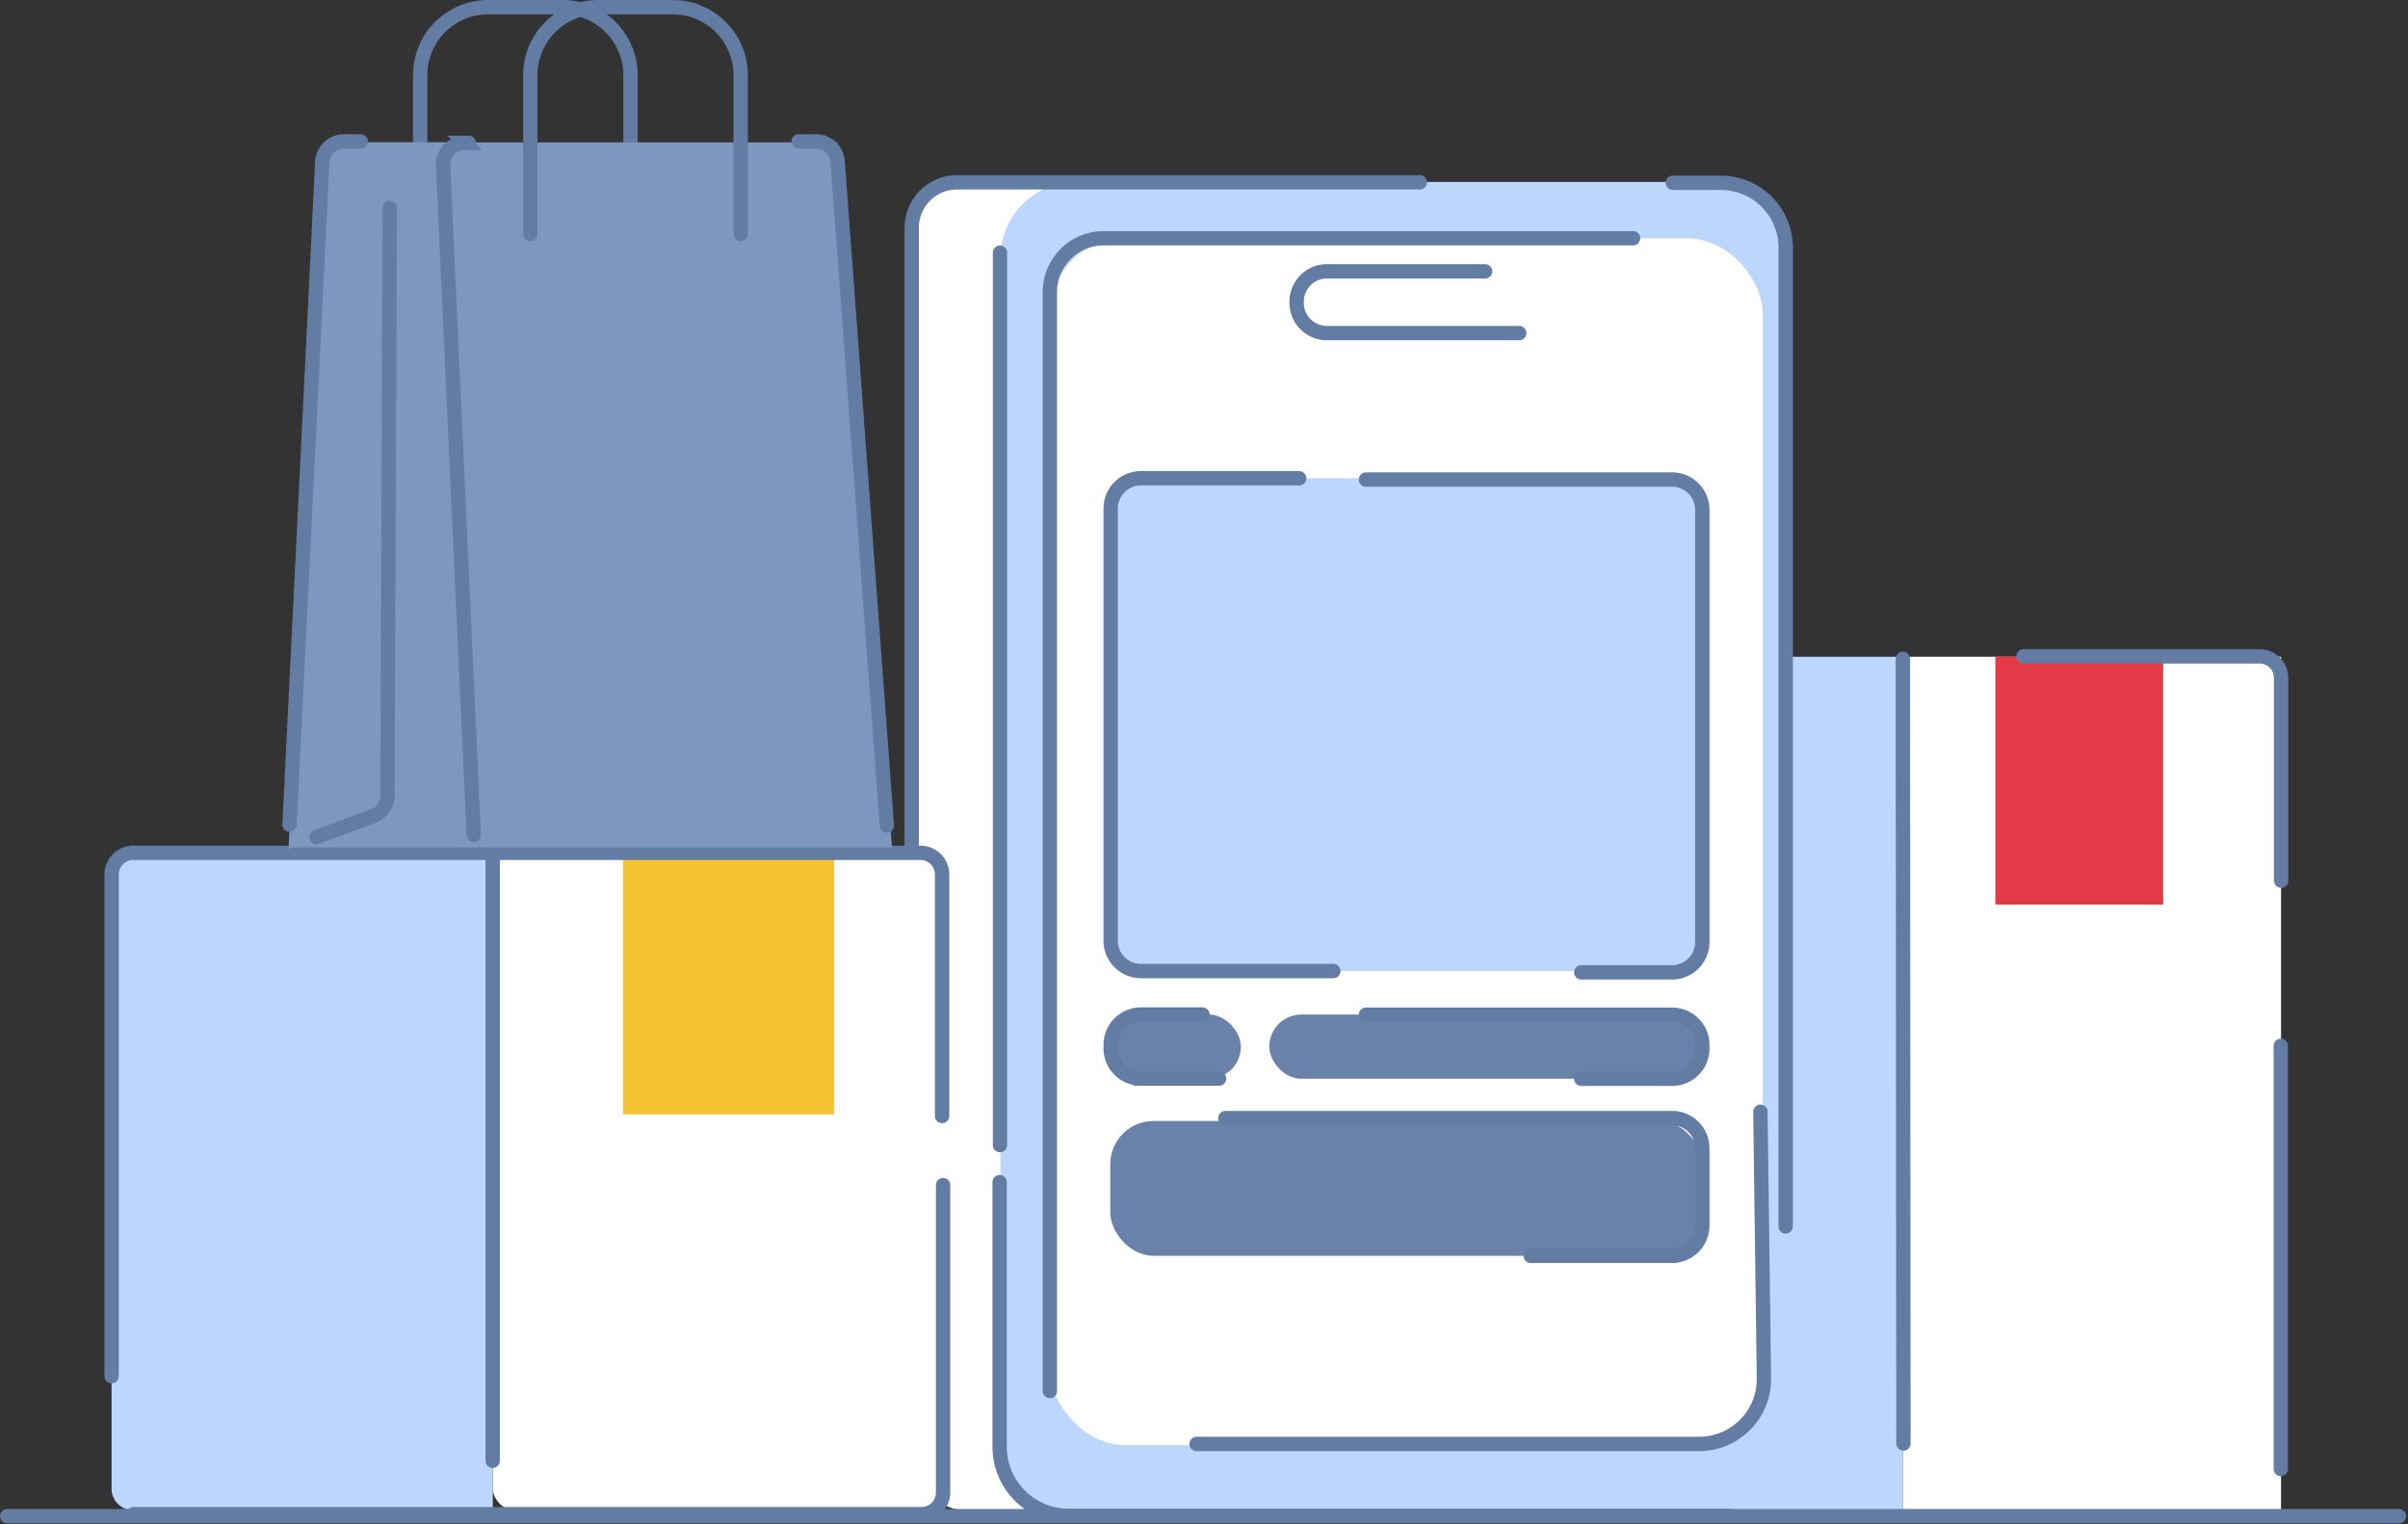 <svg xmlns="http://www.w3.org/2000/svg" width="670" height="424" fill="none"><rect width="100%" height="100%" fill="#333333" stroke="none"/><path fill="#BDD6FC" d="M424.205 182.709h105.236V420.15H424.205z"/><path fill="#fff" d="M529.441 182.709h105.236V420.15H529.441z"/><path fill="#E43946" d="M555.178 182.709h46.704v68.94h-46.704z"/><path stroke="#637CA3" stroke-linecap="round" stroke-width="3.992" d="M634.607 290.954v117.712M529.441 183.278l.172 218.289m33.411-218.97h65.656a6.015 6.015 0 0 1 6.016 6.015v56.389"/><rect width="52.852" height="369.539" x="253.67" y="50.611" fill="#fff" rx="15.039"/><rect width="219.18" height="371.187" x="278.382" y="50.611" fill="#BDD6FC" rx="21.054"/><rect width="198.365" height="335.763" x="292.107" y="66.277" fill="#fff" rx="21.054"/><rect width="120.492" height="17.869" x="353.159" y="282.244" fill="#6A82A9" rx="8.934"/><rect width="164.726" height="37.512" x="308.926" y="311.853" fill="#6A82A9" rx="12.031"/><rect width="164.726" height="137.095" x="308.926" y="133.048" fill="#BDD6FC" rx="12.031"/><rect width="36.331" height="17.869" x="308.926" y="282.244" fill="#6A82A9" rx="8.934"/><path stroke="#637CA3" stroke-linecap="round" stroke-width="3.992" d="M278.238 318.563V70.298m13.869 316.685V81.246c0-8.267 6.702-14.969 14.969-14.969h147.298"/><path stroke="#637CA3" stroke-linecap="round" stroke-width="3.992" d="M422.711 92.669h-53.518a8.42 8.42 0 0 1-8.421-8.422v-.337a8.42 8.42 0 0 1 8.421-8.422h44.018m-42.236 194.655h-53.517a8.42 8.42 0 0 1-8.422-8.422V141.47a8.42 8.42 0 0 1 8.422-8.422h44.018m-22.291 167.018h-21.727a8.42 8.42 0 0 1-8.422-8.422v-.978a8.42 8.42 0 0 1 8.422-8.422h17.103m105.41-11.739h25.26a8.42 8.42 0 0 0 8.421-8.422V141.832a8.42 8.42 0 0 0-8.421-8.422h-85.172m59.912 166.704h25.26a8.42 8.42 0 0 0 8.421-8.422v-.978a8.42 8.42 0 0 0-8.421-8.422h-85.172m45.837 67.073h39.335a8.42 8.42 0 0 0 8.421-8.422v-21.475a8.42 8.42 0 0 0-8.421-8.422H340.949"/><path stroke="#637CA3" stroke-linecap="round" stroke-width="3.992" d="M395.047 50.715H266.303c-6.977 0-12.633 5.656-12.633 12.633v350.696"/><path stroke="#637CA3" stroke-linecap="round" stroke-width="3.992" d="M278.134 328.869v73.611c0 10.631 8.618 19.249 19.25 19.249h183.431M465.439 50.857h13.366c9.967 0 18.046 8.08 18.046 18.047v272.293"/><path stroke="#637CA3" stroke-linecap="round" stroke-width="3.992" d="m489.815 309.285.977 74.14c.132 10.059-7.985 18.284-18.045 18.284H332.939"/><rect width="125.017" height="183.547" x="137.113" y="236.6" fill="#fff" rx="6.016"/><path fill="#F4C433" d="M173.335 236.6h58.789v73.41h-58.789z"/><path fill="#BDD6FC" d="M31.045 242.615a6.015 6.015 0 0 1 6.016-6.015h100.056v183.547H37.061a6.016 6.016 0 0 1-6.016-6.016z"/><path stroke="#637CA3" stroke-linecap="round" stroke-width="3.992" d="M262.13 310.472v-67.195a6.015 6.015 0 0 0-6.016-6.016H37.069a6.016 6.016 0 0 0-6.016 6.016v139.578m106.031-145.48v169.01m125.325-76.673v85.514a6.015 6.015 0 0 1-6.016 6.015H37.243M175.431 65.104V20.915C175.431 10.47 166.962 2 156.515 2h-20.69c-10.446 0-18.915 8.469-18.915 18.915v44.19"/><path fill="#7E97BE" d="M90.651 39.608H232.97l15.224 196.141H80.867z"/><path fill="#7E97BE" d="M108.079 39.608h15.876l8.618 196.141-24.494-9.627z"/><path fill="#7E97BE" d="M90.07 39.608h18.011v186.191l-27.806 10.406z"/><path stroke="#637CA3" stroke-linecap="round" stroke-width="3.992" d="M206.081 65.104V20.915C206.081 10.47 197.612 2 187.165 2h-20.69c-10.446 0-18.915 8.469-18.915 18.915v44.19m-17.132-25.35h-1.139a6.015 6.015 0 0 0-6.009 6.29l8.526 186.236M100.378 39.336h-4.703a6.016 6.016 0 0 0-6.008 5.718l-9.103 184.338M222.216 39.336h4.843a6.016 6.016 0 0 1 5.999 5.57l13.695 184.769m-158.685 3.211 15.836-5.901a6.02 6.02 0 0 0 3.915-5.614l.638-163.524M2 421.798h665.497"/></svg>